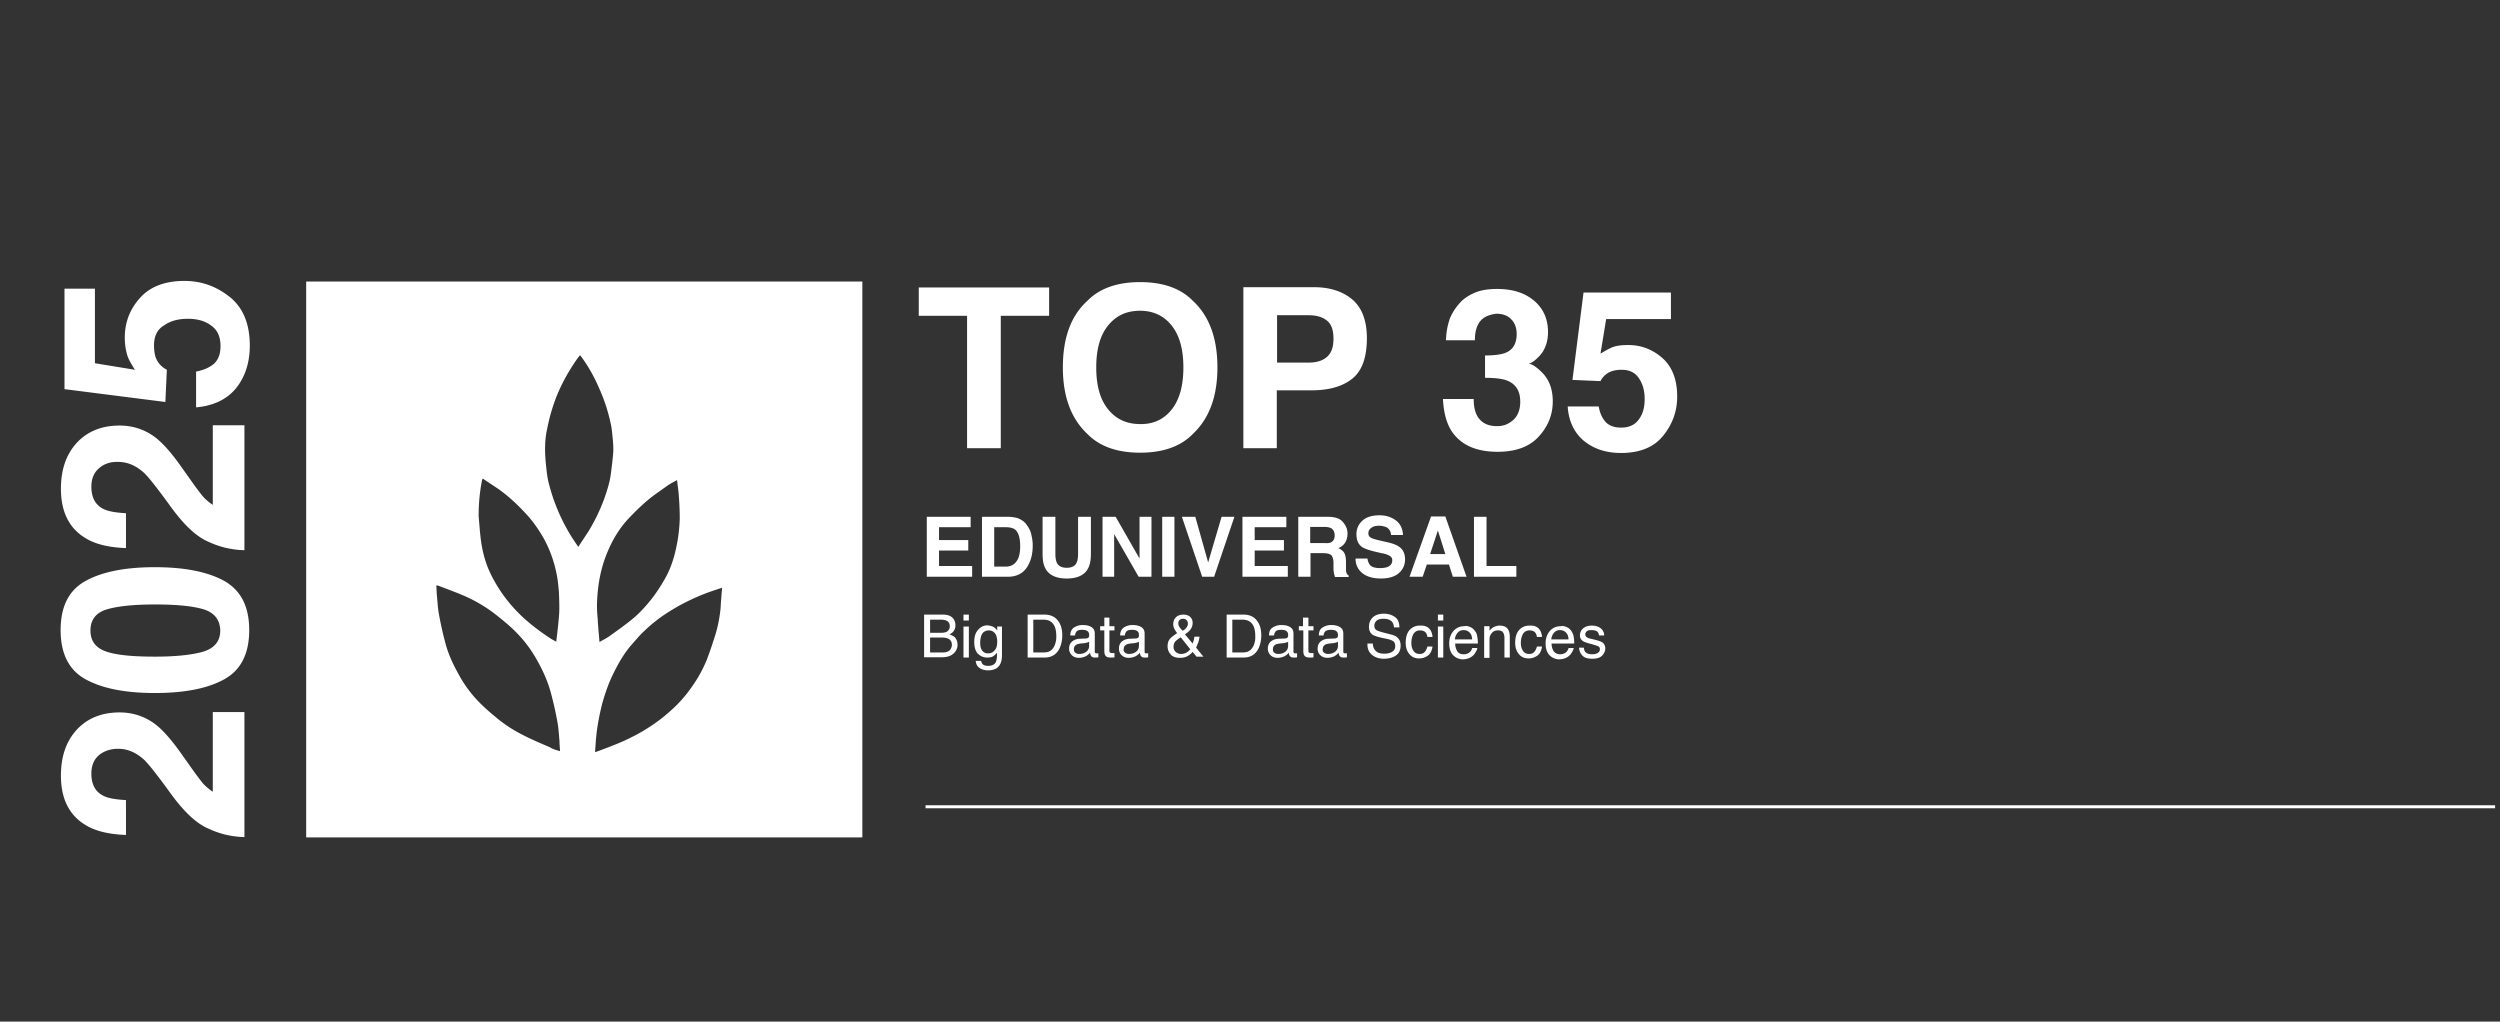 <svg xmlns="http://www.w3.org/2000/svg" width="416" height="170" version="1.0" viewBox="0 0 312 127.5"><rect x="0" y="0" width="312" height="127.5" fill="#333333" stroke="none"/><defs><clipPath id="a"><path d="M115 100h196.39v1H115Zm0 0"/></clipPath></defs><path fill="#fff" d="M69.418 80.09c.148-1.266.297-2.418.371-3.61.035-.855 0-1.75-.039-2.644-.074-.816-.148-1.637-.332-2.418a15.2 15.2 0 0 0-1.527-4.168c-.672-1.191-1.454-2.309-2.383-3.273-1.008-1.082-2.051-2.047-3.242-2.907-.668-.445-1.34-.89-2.008-1.34-.078.114-.113.188-.113.262a22.5 22.5 0 0 0-.41 4.168c0 .371.038.746.074 1.117.074.93.148 1.825.296 2.72.262 1.562.747 3.01 1.528 4.39 1.008 1.86 2.308 3.46 3.875 4.875a26.6 26.6 0 0 0 3.09 2.343c.183.149.445.262.82.485m5.398.035c.446-.258.817-.445 1.153-.668 1.082-.781 2.16-1.527 3.168-2.383.742-.633 1.414-1.375 2.047-2.156.632-.785 1.191-1.64 1.71-2.531.747-1.266 1.192-2.606 1.493-4.02.258-1.191.406-2.383.445-3.61 0-.933-.039-1.898-.113-2.827-.035-.672-.149-1.305-.223-2.012-.41.223-.781.41-1.117.633-.93.672-1.899 1.304-2.754 2.047a31 31 0 0 0-2.457 2.418c-1.008 1.156-1.79 2.496-2.383 3.945-.82 1.973-1.191 4.02-1.27 6.14-.035.708 0 1.415.079 2.122.035.968.148 1.898.222 2.902m-2.421-35.8c-.188.222-.336.41-.485.632-1.226 1.79-2.234 3.684-2.902 5.77-.301.894-.524 1.824-.707 2.714a11 11 0 0 0-.262 1.973c-.039.781 0 1.563.074 2.348.075.742.149 1.523.297 2.23a23.5 23.5 0 0 0 2.942 7.035c.261.41.523.782.82 1.227.445-.707.855-1.3 1.266-1.934a23.3 23.3 0 0 0 1.937-3.984c.371-1.04.707-2.082.855-3.16.114-.895.223-1.75.297-2.645.04-.52 0-1.043-.035-1.562-.074-.668-.113-1.375-.262-2.047a21.8 21.8 0 0 0-1.488-4.54c-.633-1.452-1.379-2.792-2.347-4.058M90.12 73.352c-.71.226-1.379.449-1.976.671-1.45.559-2.868 1.227-4.207 2.047a19 19 0 0 0-3.649 2.79c-.484.449-.894.968-1.34 1.453-.894 1.003-1.601 2.16-2.199 3.347-.707 1.34-1.191 2.719-1.598 4.168q-.337 1.344-.558 2.68a20 20 0 0 0-.188 1.488c-.074.598-.074 1.192-.148 1.79.035.034.074.034.074.073 1.191-.449 2.418-.894 3.574-1.414 2.121-.968 4.098-2.195 5.848-3.797a16 16 0 0 0 2.566-2.902 16.4 16.4 0 0 0 1.864-3.351c.41-1.04.746-2.082 1.078-3.125.336-1.079.558-2.23.672-3.387.035-.817.113-1.637.187-2.531M69.898 93.746c-.035-.484-.074-.89-.074-1.266-.074-.78-.11-1.597-.258-2.378a43 43 0 0 0-.82-3.649c-.371-1.379-.969-2.719-1.676-3.98a16 16 0 0 0-1.937-2.793 18 18 0 0 0-1.676-1.676 39 39 0 0 0-1.973-1.598 18.4 18.4 0 0 0-3.648-2.086c-1.043-.445-2.086-.816-3.129-1.226-.074-.04-.148 0-.262-.04.04.45.04.821.078 1.231.075.781.11 1.598.258 2.38.223 1.23.485 2.42.82 3.647.372 1.415 1.004 2.715 1.712 3.981a15.3 15.3 0 0 0 2.644 3.5 24 24 0 0 0 1.79 1.602c1.077.93 2.269 1.71 3.534 2.343 1.082.559 2.235 1.043 3.352 1.524.336.226.746.336 1.265.484m37.723 10.758h-69.41V35.133h69.41Zm0 0"/><g clip-path="url(#a)"><path fill="none" stroke="#fff" stroke-miterlimit="10" d="M840.7 623.501h528.497" transform="matrix(.372 0 0 .372 -197.233 -131.256)"/></g><path fill="#fff" d="M12.371 94.23c-.633.52-.969 1.305-.969 2.31 0 1.374.52 2.304 1.528 2.788.593.3 1.527.45 2.793.524v4.351c-1.938-.074-3.5-.406-4.692-1.039-2.273-1.191-3.426-3.312-3.426-6.367 0-2.418.668-4.317 2.008-5.766 1.344-1.414 3.094-2.12 5.328-2.12 1.672 0 3.2.519 4.504 1.523q1.285 1.006 2.903 3.238l1.27 1.785c.78 1.117 1.374 1.898 1.71 2.309.371.41.781.746 1.23 1.043V88.87h3.946v15.594a10.9 10.9 0 0 1-4.469-1.043c-1.527-.633-3.129-2.156-4.84-4.54-1.488-2.046-2.53-3.386-3.164-4.019-1.008-.93-2.086-1.414-3.277-1.414-.93 0-1.75.262-2.383.781M31.102 78.637c0 2.902-1.008 4.949-3.055 6.105-2.047 1.153-4.914 1.746-8.715 1.746-3.758 0-6.664-.593-8.71-1.746-2.052-1.156-3.056-3.203-3.056-6.105s1.004-4.95 3.055-6.102c2.047-1.156 4.953-1.75 8.711-1.75 3.762 0 6.668.594 8.715 1.75 2.047 1.192 3.055 3.2 3.055 6.102m-5.735-2.606c-1.379-.406-3.39-.594-5.996-.594-2.758 0-4.766.223-6.105.633-1.305.41-1.977 1.301-1.977 2.606 0 1.34.672 2.195 1.977 2.64 1.3.45 3.347.633 6.105.633 2.606 0 4.617-.222 6.031-.633 1.38-.445 2.086-1.3 2.086-2.64-.039-1.34-.746-2.235-2.12-2.645M12.371 58.43c-.633.52-.969 1.3-.969 2.308 0 1.375.52 2.305 1.528 2.79.593.296 1.527.449 2.793.523v4.351c-1.938-.074-3.5-.406-4.692-1.039-2.273-1.191-3.426-3.312-3.426-6.367 0-2.418.668-4.316 2.008-5.766 1.344-1.414 3.094-2.12 5.328-2.12 1.672 0 3.2.519 4.504 1.523q1.285 1.007 2.903 3.238l1.27 1.785c.78 1.117 1.374 1.899 1.71 2.309.371.41.781.746 1.23 1.043V53.07h3.946v15.594a11 11 0 0 1-4.469-1.043c-1.527-.633-3.129-2.156-4.84-4.539-1.488-2.047-2.53-3.387-3.164-4.02-1.008-.93-2.086-1.414-3.277-1.414-.93-.039-1.75.223-2.383.782M19.223 43.133c0 .558.074 1.008.183 1.414.262.707.711 1.23 1.418 1.601l-.187 4.02L8.05 48.566V36.027h3.797v9.305l4.992.816c-.45-.707-.746-1.226-.895-1.636-.222-.633-.37-1.453-.37-2.383 0-1.899.632-3.535 1.898-4.95 1.265-1.413 3.125-2.12 5.547-2.12 2.12 0 3.984.671 5.66 2.007 1.675 1.34 2.496 3.387 2.496 6.067 0 2.16-.598 3.945-1.75 5.36-1.156 1.378-2.832 2.16-4.953 2.347V46.37c.968-.184 1.71-.52 2.27-1.004.523-.52.78-1.226.78-2.195 0-1.117-.37-1.973-1.152-2.531-.781-.594-1.75-.856-2.941-.856-1.157 0-2.16.262-2.942.82-.894.52-1.265 1.375-1.265 2.528M130.93 35.879v3.535h-6.032v16.524h-4.207V39.414h-6.03V35.88ZM142.29 56.496q-4.303.001-6.595-2.348c-2.047-1.933-3.05-4.687-3.05-8.296 0-3.684 1.003-6.438 3.05-8.301q2.293-2.344 6.594-2.344 4.3 0 6.59 2.344c2.012 1.863 3.055 4.617 3.055 8.3 0 3.61-1.008 6.364-3.055 8.297q-2.29 2.35-6.59 2.348m3.944-5.398q1.454-1.841 1.453-5.246c0-2.27-.484-3.985-1.453-5.211-.968-1.227-2.308-1.86-3.945-1.86-1.676 0-2.98.594-3.984 1.824-1.008 1.227-1.493 2.977-1.493 5.247s.485 4.02 1.493 5.246c1.004 1.23 2.308 1.824 3.984 1.824 1.637.039 2.977-.594 3.945-1.824M163.625 48.715h-4.281v7.222h-4.172V35.84h8.789c2.008 0 3.61.52 4.84 1.562q1.786 1.566 1.785 4.801 0 3.575-1.785 5.024c-1.23 1.007-2.942 1.488-5.176 1.488m1.973-4.168c.558-.48.82-1.227.82-2.305 0-1.043-.262-1.789-.82-2.234-.559-.446-1.305-.668-2.309-.668h-3.91v5.914h3.91c1.004 0 1.75-.223 2.309-.707M184.7 40.121c-.446.594-.634 1.375-.634 2.344h-3.613c.04-.969.188-1.899.524-2.793.335-.781.82-1.488 1.488-2.156a5.8 5.8 0 0 1 1.824-1.078c.707-.262 1.566-.376 2.57-.376q2.848 0 4.582 1.454c1.153.968 1.75 2.27 1.75 3.945 0 1.152-.336 2.156-1.043 2.937-.449.485-.894.856-1.378 1.008.37 0 .855.297 1.527.93 1.004.93 1.488 2.156 1.488 3.758 0 1.676-.594 3.125-1.75 4.39q-1.73 1.899-5.137 1.899c-2.793 0-4.73-.93-5.847-2.754-.559-.969-.895-2.234-.969-3.832h3.836c0 .781.113 1.45.371 1.973.484.964 1.34 1.414 2.57 1.414.782 0 1.414-.262 2.012-.782.559-.523.856-1.265.856-2.273 0-1.3-.52-2.156-1.563-2.602-.598-.261-1.566-.375-2.832-.375v-2.789c1.266 0 2.16-.148 2.645-.37.855-.376 1.304-1.157 1.304-2.31 0-.745-.226-1.378-.672-1.824-.445-.484-1.078-.707-1.863-.707-.93.114-1.598.41-2.047.97M202.352 46.148c-.485 0-.895.075-1.23.188a2.48 2.48 0 0 0-1.38 1.227l-3.5-.149 1.38-10.902h10.91v3.308h-8.083l-.707 4.32a12 12 0 0 1 1.418-.78c.559-.227 1.266-.301 2.047-.301 1.637 0 3.05.558 4.281 1.64 1.23 1.114 1.825 2.715 1.825 4.801 0 1.82-.594 3.46-1.75 4.875-1.153 1.45-2.942 2.156-5.25 2.156-1.899 0-3.426-.52-4.657-1.523-1.191-1.008-1.898-2.457-2.008-4.281h3.872c.148.855.445 1.488.894 1.972q.667.668 1.899.668c.968 0 1.714-.332 2.195-1.004.523-.668.746-1.523.746-2.566 0-1.004-.223-1.863-.707-2.57-.484-.743-1.192-1.079-2.195-1.079M120.84 68.703h-3.649v1.934h4.133v1.34h-5.66v-7.48h5.473v1.3h-3.946v1.601h3.649ZM125.793 71.977h-3.242v-7.48h3.242c.445 0 .855.073 1.152.148.524.187.97.484 1.266.968.262.371.45.782.523 1.227.11.445.149.855.149 1.23 0 1.004-.188 1.82-.598 2.528-.52.933-1.375 1.379-2.492 1.379m1.152-5.582c-.222-.41-.707-.598-1.414-.598h-1.453v4.914h1.453c.746 0 1.266-.371 1.563-1.078.152-.41.226-.895.226-1.414 0-.82-.113-1.414-.375-1.824M134.543 69.11v-4.614h1.602v4.613c0 .782-.114 1.414-.375 1.864-.446.816-1.34 1.226-2.641 1.226-1.305 0-2.2-.41-2.645-1.226-.261-.45-.37-1.082-.37-1.864v-4.613h1.597v4.613c0 .524.074.895.187 1.118.188.41.598.632 1.23.632.634 0 1.044-.222 1.227-.632.114-.223.188-.633.188-1.118M143.703 71.977h-1.601l-3.055-5.32v5.32h-1.45v-7.48h1.637l2.98 5.21v-5.21h1.49ZM145.043 64.496h1.527v7.48h-1.527ZM147.5 64.496h1.676l1.601 5.695 1.676-5.695h1.602l-2.532 7.48h-1.492ZM160.234 68.703h-3.648v1.934h4.133v1.34h-5.66v-7.48h5.476v1.3h-3.95v1.601h3.65ZM165.152 69.035h-1.601v2.942h-1.528v-7.48h3.688c.52 0 .93.073 1.226.187.297.109.524.296.708.52.148.187.3.41.375.632.109.223.148.484.148.781 0 .371-.074.707-.262 1.043a1.64 1.64 0 0 1-.894.742c.336.149.597.336.746.598.148.258.222.633.222 1.191v.52c0 .336 0 .559.04.707a.57.57 0 0 0 .296.41v.184h-1.714a6 6 0 0 0-.11-.407c-.039-.226-.074-.41-.074-.632v-.707c0-.485-.113-.782-.262-.97-.222-.187-.558-.26-1.004-.26m.93-1.34c.297-.148.484-.41.484-.855s-.148-.742-.449-.93a1.9 1.9 0 0 0-.781-.148h-1.824v2.008h1.789c.336.039.633 0 .781-.075M172.188 70.898q.561-.001.894-.113c.445-.148.672-.445.672-.855a.58.58 0 0 0-.336-.559q-.335-.224-1.008-.336l-.781-.183c-.781-.188-1.3-.375-1.602-.559-.52-.336-.742-.895-.742-1.637 0-.672.258-1.23.742-1.676.485-.449 1.192-.671 2.16-.671.782 0 1.454.222 2.012.632.559.41.856 1.043.895 1.825h-1.492c-.036-.446-.223-.782-.594-.97a2.3 2.3 0 0 0-.895-.183c-.41 0-.742.075-.968.258-.223.152-.372.375-.372.672 0 .262.114.484.372.594.148.074.484.187.968.3l1.305.297c.559.149 1.004.336 1.266.559.445.332.668.855.668 1.523 0 .672-.258 1.266-.782 1.715q-.78.668-2.234.668c-.965 0-1.75-.222-2.309-.668-.558-.449-.855-1.043-.855-1.824h1.488c.04.332.153.594.3.781.185.262.634.41 1.227.41M180.828 70.45h-2.758l-.52 1.527h-1.64l2.684-7.52h1.785l2.644 7.52h-1.71Zm-.45-1.302-.929-2.941-.969 2.941ZM183.953 64.496h1.567v6.14h3.722v1.34h-5.289ZM115.367 76.703h2.309q.948-.002 1.34.559.222.334.222.781c0 .336-.113.594-.297.816a1.3 1.3 0 0 1-.449.301c.262.11.485.223.633.332.227.227.375.559.375.969 0 .336-.113.672-.336.93-.336.41-.855.632-1.562.632h-2.274v-5.32Zm2.047 2.27c.297 0 .559-.04.707-.114a.76.76 0 0 0 .41-.707c0-.332-.148-.593-.445-.707-.152-.074-.41-.11-.711-.11h-1.3v1.638Zm.223 2.457c.449 0 .781-.114.968-.371.114-.153.188-.375.188-.598 0-.371-.188-.668-.523-.781-.184-.075-.446-.114-.743-.114h-1.453v1.864ZM120.242 76.703h.672v.742h-.672Zm0 1.488h.672v3.871h-.672ZM124.078 78.3c.113.079.262.227.375.376v-.485h.594v3.536c0 .484-.074.894-.223 1.152-.261.523-.781.781-1.527.781-.41 0-.781-.11-1.043-.297-.297-.183-.445-.484-.484-.89h.671c.036.183.11.297.184.406.152.148.375.223.71.223.485 0 .817-.184.966-.52.078-.223.152-.594.113-1.117a1.8 1.8 0 0 1-.484.45c-.188.108-.41.147-.746.147q-.612.001-1.118-.449c-.296-.297-.48-.781-.48-1.488 0-.668.148-1.152.48-1.523.336-.375.711-.559 1.157-.559.37.035.632.11.855.258m.074.712a.92.92 0 0 0-.742-.336c-.45 0-.785.222-.933.633-.075.222-.149.52-.149.89 0 .45.074.781.262 1.008.187.223.41.332.707.332.484 0 .781-.223 1.004-.633.113-.222.152-.52.152-.855 0-.446-.113-.817-.3-1.04M128.25 76.703h2.121c.707 0 1.305.262 1.676.781.375.485.523 1.079.523 1.825 0 .558-.113 1.078-.3 1.523q-.557 1.23-1.899 1.23h-2.121Zm1.973 4.727c.222 0 .449-.04.597-.075.258-.113.485-.261.668-.558.149-.223.223-.484.297-.82.04-.184.04-.372.04-.559 0-.668-.114-1.191-.372-1.523q-.393-.561-1.23-.56h-1.266v4.095ZM135.586 79.68c.148-.04.262-.075.297-.188.039-.074.039-.148.039-.258 0-.222-.074-.375-.227-.484-.148-.113-.37-.148-.668-.148-.336 0-.597.074-.707.257a.8.8 0 0 0-.148.45h-.598c0-.485.188-.82.485-1.008a1.92 1.92 0 0 1 1.043-.297c.445 0 .82.074 1.117.262.297.187.41.445.41.82v2.23c0 .075 0 .114.035.149.04.039.074.074.188.074h.222v.484c-.113.04-.187.04-.222.04h-.223c-.227 0-.375-.075-.484-.223a1.5 1.5 0 0 1-.114-.375 1.7 1.7 0 0 1-.558.45c-.262.108-.52.183-.82.183q-.558 0-.891-.332a1.1 1.1 0 0 1-.336-.82c0-.372.11-.633.336-.856.222-.188.52-.336.89-.371Zm-1.379 1.785a.74.74 0 0 0 .484.148c.223 0 .446-.035.672-.148.371-.184.559-.485.559-.856v-.52c-.074.036-.188.11-.3.11a1.2 1.2 0 0 1-.372.074l-.41.04c-.223.035-.41.074-.52.148a.61.61 0 0 0-.3.559c0 .187.039.335.187.445M137.781 77.074h.672v1.078h.633v.524h-.633v2.531c0 .148.035.223.149.258.035.039.148.039.261.039h.223v.52c-.074.038-.149.038-.223.038h-.261c-.297 0-.524-.074-.633-.222-.114-.153-.149-.375-.149-.598v-2.566h-.523v-.524h.523v-1.078ZM141.805 79.68c.148-.04.257-.075.297-.188.039-.074.039-.148.039-.258 0-.222-.078-.375-.227-.484-.148-.113-.371-.148-.668-.148-.336 0-.598.074-.707.257a.8.8 0 0 0-.152.45h-.594c0-.485.187-.82.484-1.008a1.92 1.92 0 0 1 1.043-.297c.446 0 .82.074 1.118.262.296.187.41.445.41.82v2.23c0 .075 0 .114.035.149.039.039.074.074.187.074h.223v.484c-.113.04-.188.04-.223.04h-.222c-.227 0-.375-.075-.485-.223a1.5 1.5 0 0 1-.113-.375 1.7 1.7 0 0 1-.559.45c-.261.108-.52.183-.82.183q-.557 0-.89-.332a1.1 1.1 0 0 1-.336-.82c0-.372.109-.633.335-.856.223-.188.52-.336.891-.371Zm-1.38 1.785a.74.74 0 0 0 .485.148c.223 0 .445-.035.672-.148.371-.184.559-.485.559-.856v-.52c-.078.036-.188.11-.301.11a1.2 1.2 0 0 1-.371.074l-.41.04c-.223.035-.41.074-.52.148a.61.61 0 0 0-.3.559c-.036.187.038.335.187.445M146.531 78.414a1.3 1.3 0 0 1-.11-.52c0-.335.11-.632.337-.855.222-.227.558-.336.93-.336.37 0 .667.11.855.297.223.223.297.445.297.746 0 .332-.11.633-.332.89-.113.15-.336.337-.633.524l.965 1.153c.074-.188.113-.336.148-.446.04-.113.04-.226.078-.41h.633c-.039.336-.113.668-.262.969-.113.297-.187.445-.187.37l.934 1.153h-.86l-.484-.594a2.2 2.2 0 0 1-.559.485c-.297.183-.633.258-1.004.258-.558 0-.968-.149-1.191-.446a1.46 1.46 0 0 1-.371-1.004c0-.41.11-.746.37-1.007.15-.149.446-.371.821-.63-.148-.187-.3-.41-.375-.597m1.567 3.016c.183-.114.336-.262.445-.41l-1.191-1.489c-.336.223-.559.41-.672.52q-.223.28-.223.672c0 .297.113.484.3.668.223.148.407.222.669.222.222 0 .484-.074.672-.183m-.075-3.051a.77.77 0 0 0 .223-.559c0-.148-.039-.3-.148-.41a.6.6 0 0 0-.41-.187c-.262 0-.45.074-.56.261a.7.7 0 0 0-.073.297c0 .149.035.297.11.41.073.149.226.297.41.52a.9.9 0 0 0 .448-.332M153.086 76.703h2.121c.711 0 1.305.262 1.676.781.375.485.523 1.079.523 1.825a4 4 0 0 1-.297 1.523q-.561 1.23-1.902 1.23h-2.121Zm1.973 4.727c.222 0 .449-.04.597-.075.262-.113.485-.261.668-.558.153-.223.227-.484.301-.82.035-.184.035-.372.035-.559 0-.668-.11-1.191-.37-1.523q-.394-.561-1.231-.56h-1.266v4.095ZM160.422 79.68c.148-.04.262-.075.297-.188.039-.074.039-.148.039-.258 0-.222-.074-.375-.223-.484-.152-.113-.375-.148-.672-.148-.336 0-.597.074-.707.257a.8.8 0 0 0-.148.45h-.633c0-.485.148-.82.484-1.008a1.92 1.92 0 0 1 1.043-.297c.446 0 .817.074 1.114.262.3.187.41.445.41.82v2.23c0 .075 0 .114.039.149.035.039.074.074.187.074h.223v.484c-.113.04-.187.04-.223.04h-.226c-.223 0-.371-.075-.485-.223a1.5 1.5 0 0 1-.109-.375 1.7 1.7 0 0 1-.559.45 2.1 2.1 0 0 1-.82.183q-.556 0-.894-.332a1.1 1.1 0 0 1-.332-.82c0-.372.109-.633.332-.856.226-.188.523-.336.894-.371Zm-1.379 1.785c.148.113.3.148.484.148.223 0 .45-.035.672-.148.371-.184.559-.485.559-.856v-.52c-.074.036-.188.11-.301.11a1.2 1.2 0 0 1-.371.074l-.41.04c-.223.035-.41.074-.52.148-.187.113-.297.297-.297.559 0 .187.036.335.184.445M162.617 77.074h.672v1.078h.633v.524h-.633v2.531c0 .148.035.223.149.258.039.039.148.039.261.039h.223v.52c-.074.038-.149.038-.223.038h-.262c-.296 0-.519-.074-.632-.222-.114-.153-.149-.375-.149-.598v-2.566h-.558v-.524h.52ZM166.64 79.68c.15-.04.262-.075.298-.188.039-.074.039-.148.039-.258 0-.222-.075-.375-.227-.484-.148-.113-.371-.148-.668-.148-.336 0-.598.074-.746.257a.8.8 0 0 0-.149.45h-.593c0-.485.148-.82.484-1.008a1.9 1.9 0 0 1 1.04-.297c.448 0 .82.074 1.116.262.301.187.41.445.41.82v2.23c0 .075 0 .114.04.149.035.039.074.074.183.074h.227v.484c-.114.04-.188.04-.227.04h-.222c-.223 0-.372-.075-.485-.223a1.5 1.5 0 0 1-.11-.375 1.7 1.7 0 0 1-.558.45 2.1 2.1 0 0 1-.82.183q-.559 0-.895-.332a1.1 1.1 0 0 1-.336-.82c0-.372.114-.633.336-.856.223-.188.524-.336.895-.371Zm-1.378 1.785a.74.74 0 0 0 .484.148c.223 0 .445-.035.672-.148.371-.184.559-.485.559-.856v-.52c-.075.036-.188.11-.301.11a1.2 1.2 0 0 1-.371.074l-.41.04c-.223.035-.41.074-.52.148-.187.113-.297.297-.297.559-.039.187.035.335.184.445M171.332 80.313c0 .296.074.558.223.746.222.37.632.52 1.23.52.258 0 .485-.04.707-.114.41-.149.633-.406.633-.817 0-.3-.074-.484-.262-.632-.183-.114-.445-.223-.855-.297l-.707-.153c-.45-.109-.781-.222-.969-.332-.336-.222-.484-.558-.484-1.007 0-.48.148-.856.484-1.188.336-.3.781-.45 1.379-.45.559 0 1.004.15 1.375.411.375.262.559.707.559 1.3h-.668q-.06-.445-.223-.667c-.227-.262-.559-.41-1.082-.41-.41 0-.707.074-.895.261a.82.82 0 0 0-.257.633c0 .262.109.445.332.559.152.074.449.183.933.297l.707.187c.336.074.633.184.82.332.333.262.485.598.485 1.082 0 .594-.227 1.004-.637 1.266-.406.258-.89.37-1.45.37-.632 0-1.155-.187-1.526-.522-.371-.333-.559-.782-.524-1.376ZM178.297 78.379c.258.223.445.594.48 1.113h-.632c-.036-.222-.11-.445-.258-.594q-.225-.222-.672-.222c-.41 0-.707.183-.895.594-.11.261-.183.597-.183.968s.074.707.258.969c.152.258.41.406.785.406.257 0 .484-.074.632-.258.149-.148.258-.41.333-.671h.632c-.074.523-.257.894-.558 1.117a1.82 1.82 0 0 1-1.114.37c-.523 0-.933-.183-1.23-.558-.297-.37-.445-.816-.445-1.375 0-.672.148-1.226.48-1.601a1.62 1.62 0 0 1 1.27-.559c.484-.035.855.074 1.117.3M179.45 76.703h.671v.742h-.672Zm0 1.488h.671v3.871h-.672ZM183.508 78.266c.262.113.445.296.597.52.149.187.223.41.258.671.04.184.075.484.075.856h-2.829c0 .41.114.707.262.968.149.258.445.371.816.371.336 0 .598-.113.82-.336q.17-.222.223-.445h.633c0 .149-.074.297-.183.484-.114.184-.188.332-.336.446a1.6 1.6 0 0 1-.746.41 2.3 2.3 0 0 1-.52.074c-.484 0-.894-.187-1.23-.52-.336-.335-.485-.859-.485-1.492 0-.632.188-1.113.524-1.523a1.75 1.75 0 0 1 1.34-.598c.261-.074.52 0 .78.114m.222 1.527c-.035-.3-.074-.523-.183-.672a1.01 1.01 0 0 0-.895-.484.95.95 0 0 0-.746.336 1.5 1.5 0 0 0-.336.82ZM185.258 78.152h.633v.559c.187-.223.375-.406.597-.484a1.5 1.5 0 0 1 .668-.149c.559 0 .934.188 1.117.598.114.222.149.52.149.89v2.496h-.668v-2.457c0-.222-.04-.445-.113-.558-.11-.262-.336-.371-.633-.371-.149 0-.297 0-.371.035-.188.039-.336.148-.485.336a.87.87 0 0 0-.222.41c-.04.148-.04.336-.04.594v2.047h-.667v-3.946ZM191.96 78.379c.263.223.446.594.485 1.113h-.632c-.04-.222-.114-.445-.262-.594q-.223-.222-.668-.222c-.41 0-.711.183-.895.594a2.5 2.5 0 0 0-.187.968c0 .371.074.707.262.969.148.258.41.406.78.406.262 0 .485-.074.634-.258.148-.148.261-.41.335-.671h.633q-.112.784-.558 1.117a1.84 1.84 0 0 1-1.117.37c-.524 0-.93-.183-1.23-.558-.298-.37-.446-.816-.446-1.375 0-.672.148-1.226.484-1.601a1.62 1.62 0 0 1 1.266-.559c.484-.035.855.074 1.117.3M195.535 78.266c.262.113.445.296.598.52.11.187.222.41.258.671.039.184.074.484.074.856h-2.828c0 .41.113.707.261.968.184.223.446.371.817.371.336 0 .597-.113.82-.336q.17-.222.223-.445h.633c0 .149-.075.297-.184.484-.113.184-.187.332-.336.446-.187.187-.45.336-.746.41a2.3 2.3 0 0 1-.52.074c-.484 0-.894-.187-1.23-.52-.336-.335-.484-.859-.484-1.492 0-.632.187-1.113.523-1.523a1.75 1.75 0 0 1 1.34-.598c.223-.074.52 0 .781.114m.223 1.527c-.035-.3-.074-.523-.184-.672a1.01 1.01 0 0 0-.894-.484.95.95 0 0 0-.746.336 1.5 1.5 0 0 0-.336.82ZM197.656 80.832c.04.227.078.375.153.484.183.223.445.336.89.336.262 0 .45-.039.672-.148.188-.113.297-.262.297-.484 0-.188-.074-.297-.223-.372-.113-.039-.297-.113-.558-.187l-.52-.148a3.3 3.3 0 0 1-.746-.262c-.297-.184-.445-.41-.445-.742 0-.375.148-.672.406-.895.262-.223.633-.336 1.082-.336.594 0 1.004.188 1.3.524.153.222.263.445.227.707h-.632c0-.149-.075-.297-.149-.41-.152-.188-.41-.262-.82-.262-.262 0-.45.039-.559.148-.113.113-.187.227-.187.375 0 .184.074.297.261.406.11.075.262.114.446.153l.449.11c.484.112.781.222.965.335.262.184.375.445.375.781s-.149.633-.41.895c-.262.258-.672.37-1.23.37-.595 0-1.005-.147-1.227-.41-.262-.26-.375-.593-.41-.968Zm0 0"/></svg>